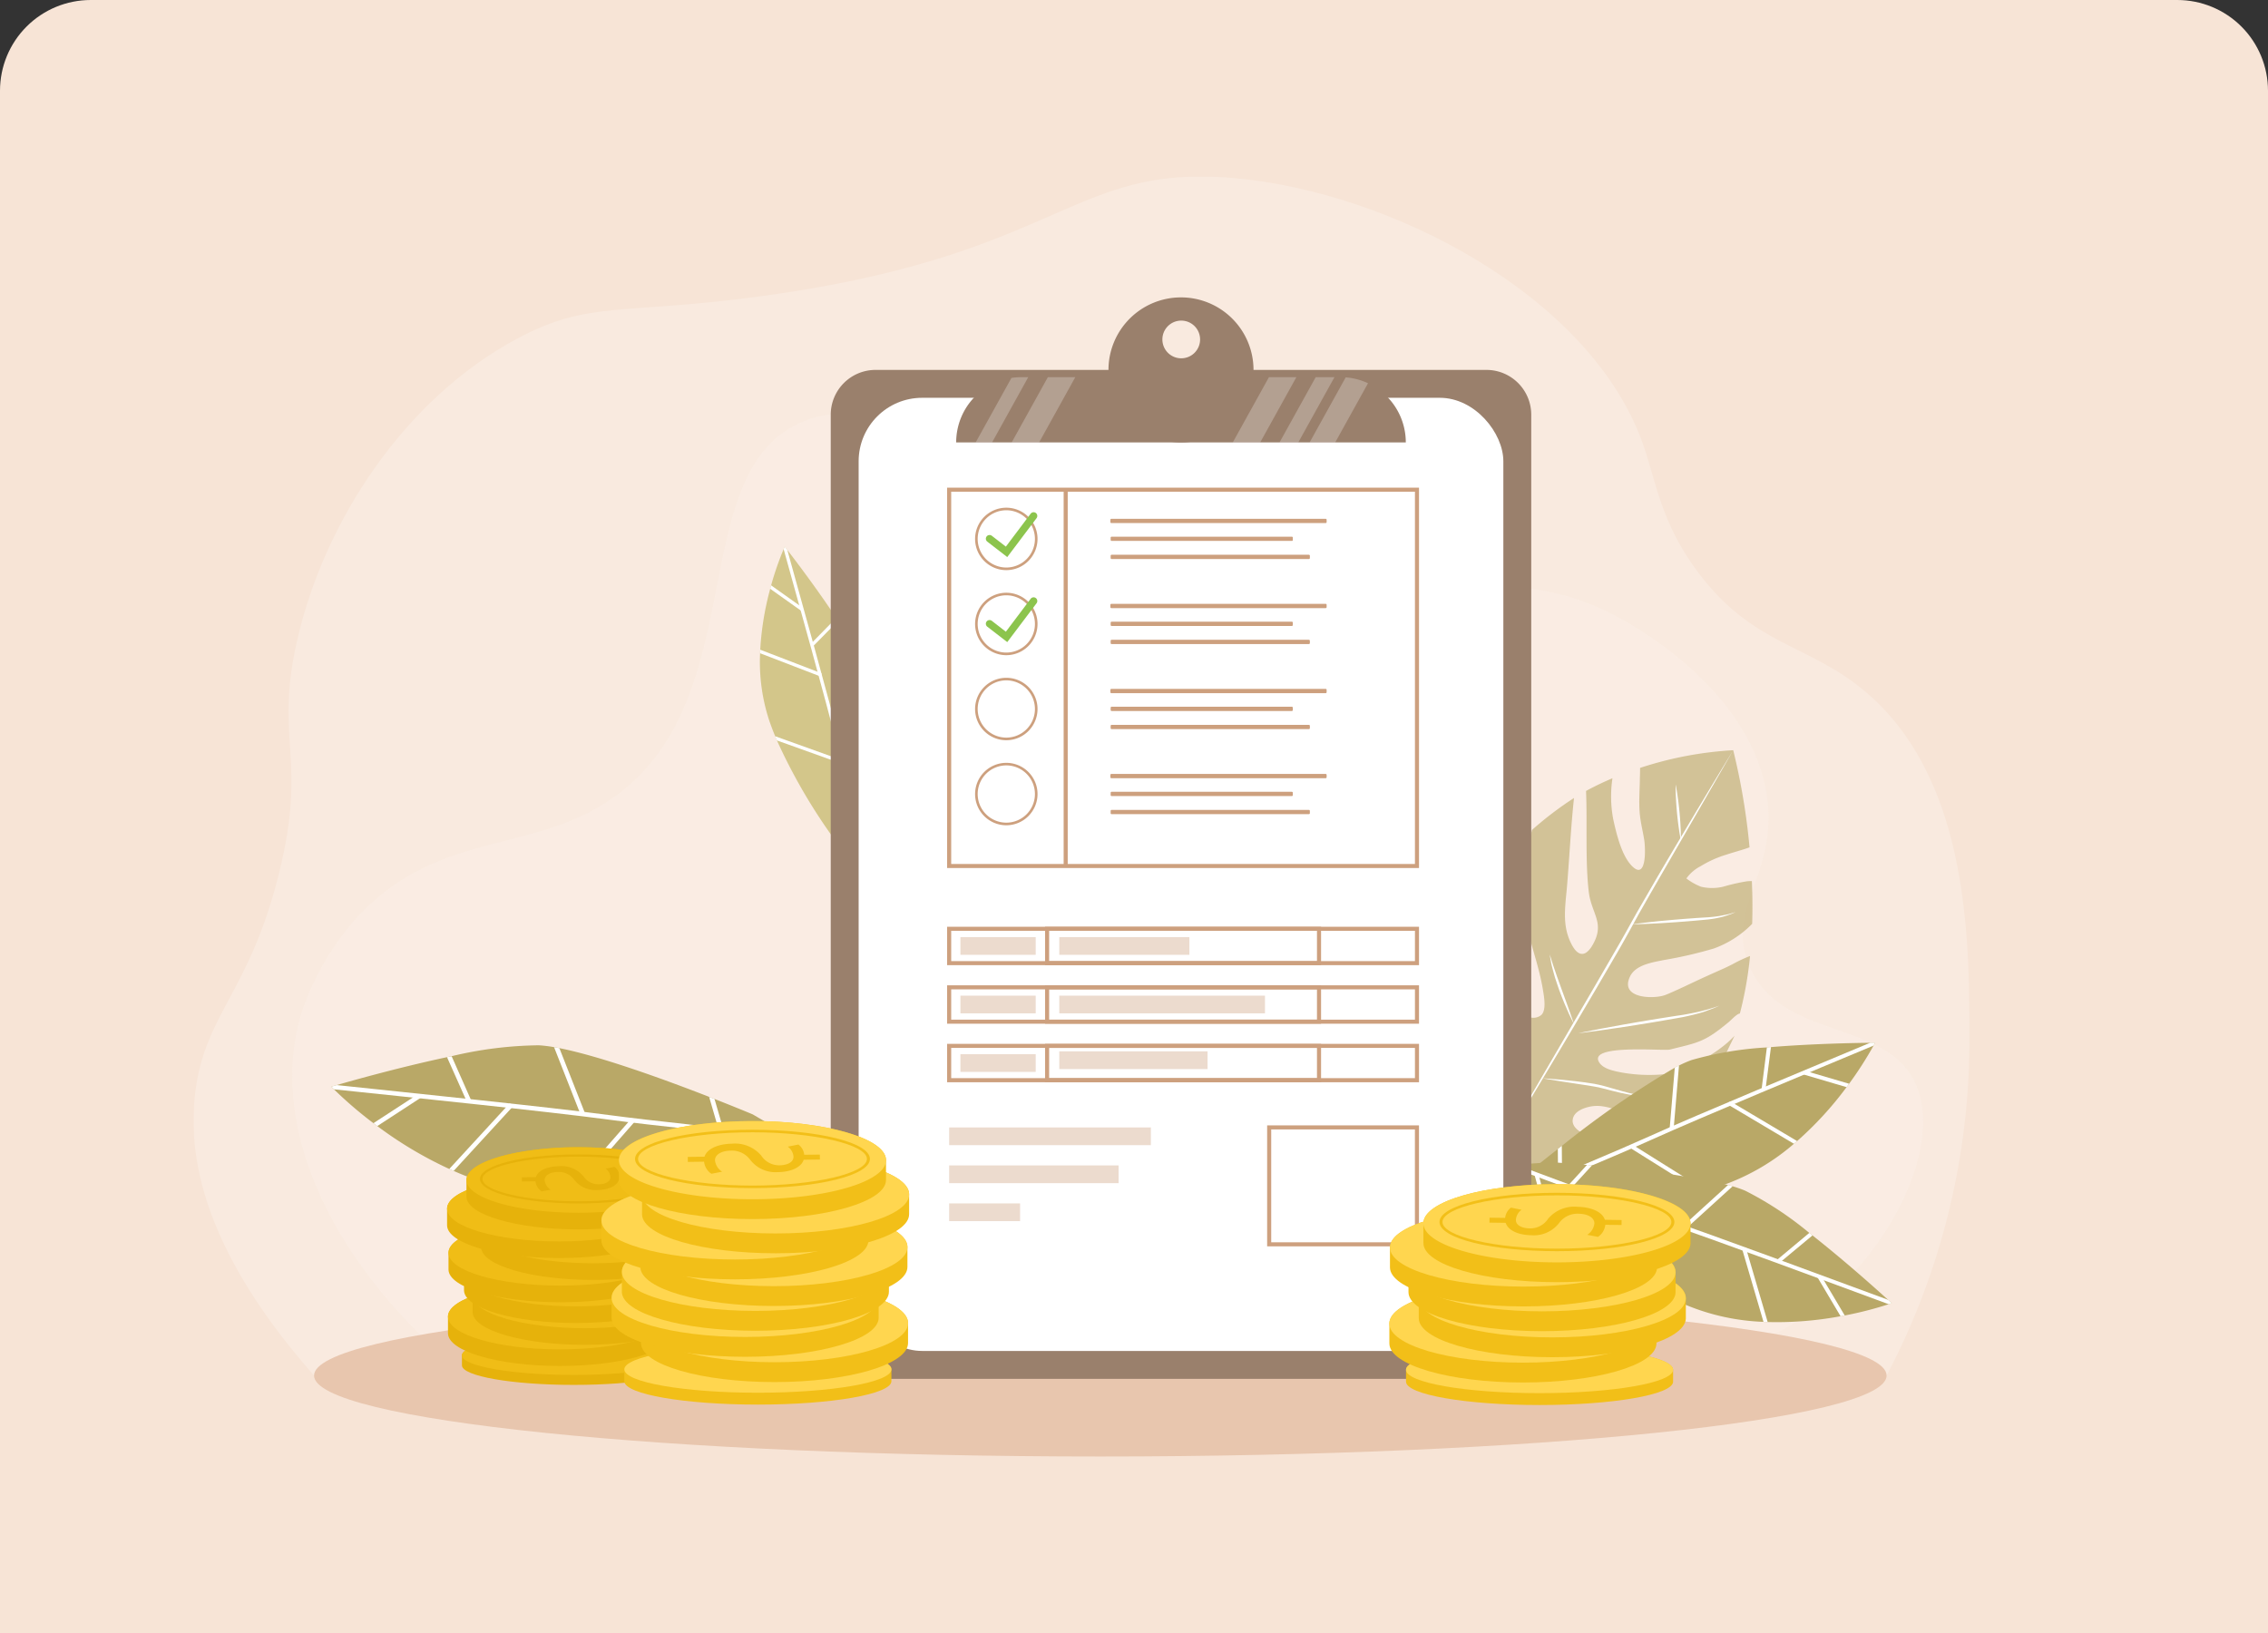 <svg xmlns="http://www.w3.org/2000/svg" xmlns:xlink="http://www.w3.org/1999/xlink" width="250" height="180" viewBox="0 0 250 180">
  <rect x="0" y="0" width="250" height="180" fill="#333333" stroke="none"/>
  <defs>
    <clipPath id="clip-path">
      <path id="Rectangle_24669" data-name="Rectangle 24669" d="M10,0H240a10,10,0,0,1,10,10V180a0,0,0,0,1,0,0H0a0,0,0,0,1,0,0V10A10,10,0,0,1,10,0Z" transform="translate(-2297 3220)" fill="#fff" stroke="#707070" stroke-width="1"/>
    </clipPath>
    <clipPath id="clip-path-2">
      <rect id="Rectangle_19158" data-name="Rectangle 19158" width="195.76" height="141.09" fill="none"/>
    </clipPath>
    <clipPath id="clip-path-3">
      <path id="Path_96990" data-name="Path 96990" d="M110.965,0C96.308.018,93.352,9.037,62.46,13.208c-15.288,2.064-18.863.436-26.748,4.642C23.262,24.493,14.367,38.057,11.4,51.23,8.909,62.265,12.61,64.013,9.407,76.872,6.159,89.916,1.334,92.2.211,100.794A25.159,25.159,0,0,0,0,104.037v.041c.005,6.9,2.8,16.2,13.287,28.088q48.66,2.313,97.266,1.454,30.6-.541,61.169-2.338l14.906.883a79.248,79.248,0,0,0,9.129-36.283c0-.622,0-1.266,0-1.927V93.7c0-11.335-.628-27.8-11.5-36.943-6.281-5.283-12.275-5.006-18.348-13.042-4.227-5.594-4.685-10.178-6.189-14.369C153.913,13.165,132.067,1.7,114.629.166,113.355.054,112.168,0,111.048,0Z" transform="translate(0 0.001)" fill="none"/>
    </clipPath>
    <linearGradient id="linear-gradient" x1="-0.212" y1="0.874" x2="-0.211" y2="0.874" gradientUnits="objectBoundingBox">
      <stop offset="0" stop-color="#e6f5ff"/>
      <stop offset="1" stop-color="#fff"/>
    </linearGradient>
    <clipPath id="clip-path-4">
      <rect id="Rectangle_19128" data-name="Rectangle 19128" width="195.761" height="141.09" fill="none"/>
    </clipPath>
    <clipPath id="clip-path-5">
      <rect id="Rectangle_19127" data-name="Rectangle 19127" width="179.751" height="104.777" fill="#fbf0e9"/>
    </clipPath>
    <clipPath id="clip-path-6">
      <path id="Path_96991" data-name="Path 96991" d="M252.637,362.1q-25.377,1.219-50.773,1.776-38.295.839-76.63.171c-13.433-11.649-20.219-26.591-16.216-38.863a30,30,0,0,1,6.149-10.327c8.155-8.631,17.232-7.143,25.536-11.47,19.029-9.917,9.463-37.584,23.72-43.105,11.653-4.513,18.883,13.646,47.539,18.126,20.3,3.173,29.522-3.926,43.239,4.2,1.992,1.18,13.585,8.048,15.218,19.011,1.282,8.6-4.663,12.39-1.932,18.79,3.531,8.274,15.15,5.714,18.359,13.042,3.95,9.023-7.6,27.52-22.7,29.872a23.554,23.554,0,0,1-11.514-1.221" transform="translate(-107.877 -259.561)" fill="#fbf0e9"/>
    </clipPath>
    <clipPath id="clip-path-7">
      <path id="Path_96992" data-name="Path 96992" d="M131.638,1229.893c0,4.928,38.8,8.924,86.67,8.924s86.67-4,86.67-8.924-38.8-8.923-86.67-8.923-86.67,4-86.67,8.923" transform="translate(-131.638 -1220.97)" fill="none"/>
    </clipPath>
    <clipPath id="clip-path-11">
      <rect id="Rectangle_19141" data-name="Rectangle 19141" width="71.066" height="105.062" rx="7" fill="none"/>
    </clipPath>
    <linearGradient id="linear-gradient-2" x1="-1.032" y1="1.111" x2="-1.03" y2="1.111" xlink:href="#linear-gradient"/>
    <clipPath id="clip-path-13">
      <rect id="Rectangle_19142" data-name="Rectangle 19142" width="5.797" height="7.195" fill="none"/>
    </clipPath>
    <clipPath id="clip-path-14">
      <rect id="Rectangle_19143" data-name="Rectangle 19143" width="7.014" height="7.195" fill="none"/>
    </clipPath>
    <clipPath id="clip-path-15">
      <rect id="Rectangle_19144" data-name="Rectangle 19144" width="7.013" height="7.195" fill="none"/>
    </clipPath>
    <clipPath id="clip-path-16">
      <rect id="Rectangle_19145" data-name="Rectangle 19145" width="6.056" height="7.195" fill="none"/>
    </clipPath>
    <clipPath id="clip-path-17">
      <rect id="Rectangle_19146" data-name="Rectangle 19146" width="6.438" height="7.173" fill="none"/>
    </clipPath>
  </defs>
  <g id="Mask_Group_31059" data-name="Mask Group 31059" transform="translate(2297 -3220)" clip-path="url(#clip-path)">
    <g id="Group_71324" data-name="Group 71324" transform="translate(-2514 710.781)">
      <g id="Group_28313" data-name="Group 28313" transform="translate(139 2503.248)">
        <g id="Group_28307" data-name="Group 28307" transform="translate(0 0)">
          <g id="Timesjobs_Moglix_CEO_Interview_Rahul-Garg" transform="translate(0 -0.029)" fill="#f7e4d6" stroke="#ededed" stroke-width="1">
            <rect width="427" height="190" rx="10" stroke="none"/>
            <rect x="0.5" y="0.5" width="426" height="189" rx="9.5" fill="none"/>
          </g>
        </g>
      </g>
      <g id="Group_28385" data-name="Group 28385" transform="translate(238.331 2528.674)">
        <g id="Group_28384" data-name="Group 28384" clip-path="url(#clip-path-2)">
          <g id="Group_28335" data-name="Group 28335" transform="translate(0 0)">
            <g id="Group_28334" data-name="Group 28334" opacity="0.48" clip-path="url(#clip-path-3)">
              <rect id="Rectangle_19125" data-name="Rectangle 19125" width="137.442" height="197.973" transform="matrix(0.017, -1, 1, 0.017, -2.239, 134.156)" opacity="0.46" fill="url(#linear-gradient)"/>
            </g>
          </g>
          <g id="Group_28342" data-name="Group 28342" transform="translate(0 0)">
            <g id="Group_28341" data-name="Group 28341" clip-path="url(#clip-path-4)">
              <g id="Group_28340" data-name="Group 28340" transform="translate(10.889 26.2)" opacity="0.44" style="mix-blend-mode: multiply;isolation: isolate">
                <g id="Group_28339" data-name="Group 28339">
                  <g id="Group_28338" data-name="Group 28338" clip-path="url(#clip-path-5)">
                    <g id="Group_28337" data-name="Group 28337" transform="translate(0 0)">
                      <g id="Group_28336" data-name="Group 28336" clip-path="url(#clip-path-6)">
                        <rect id="Rectangle_19126" data-name="Rectangle 19126" width="109.505" height="186.237" transform="matrix(0.004, -1, 1, 0.004, -3.319, 104.924)" fill="#fbf0e9"/>
                      </g>
                    </g>
                  </g>
                </g>
              </g>
            </g>
          </g>
          <g id="Group_28344" data-name="Group 28344" transform="translate(13.287 123.243)">
            <g id="Group_28343" data-name="Group 28343" clip-path="url(#clip-path-7)">
              <path id="Path_97151" data-name="Path 97151" d="M0,0H173.34V17.847H0Z" fill="#e8c6ae"/>
            </g>
          </g>
          <g id="Group_28346" data-name="Group 28346" transform="translate(0 0)">
            <g id="Group_28345" data-name="Group 28345" clip-path="url(#clip-path-4)">
              <path id="Path_96993" data-name="Path 96993" d="M150.494,953.154s.1.1.29.292a45.516,45.516,0,0,0,4.349,3.729h0l.028.021.017.013c.125.094.252.19.381.285a43.8,43.8,0,0,0,7.935,4.728q.24.108.483.214a28.031,28.031,0,0,0,9.721,2.414c.87.043,1.758.056,2.658.043.226,0,.451-.008.678-.015a84.794,84.794,0,0,0,17.178-2.637q.438-.109.86-.216c4.677-1.2,7.891-2.312,7.891-2.312l-1.115-.649h0l-1.049-.612-3.854-2.245s-1.692-.711-4.211-1.7l-.593-.232c-4.725-1.839-11.883-4.458-16.508-5.37q-.3-.06-.586-.109a15.114,15.114,0,0,0-1.674-.205,43.185,43.185,0,0,0-9.616,1.2l-.506.107c-5.2,1.106-10.433,2.579-12.162,3.077-.383.11-.595.173-.595.173" transform="translate(-135.303 -852.827)" fill="#b9a867"/>
              <path id="Path_96994" data-name="Path 96994" d="M150.494,992.4s.1.1.29.292c7.741.815,23.445,2.425,30.345,3.349,4.694.629,13.647,1.561,20.719,2.27h0l-1.05-.612c-6.873-.692-15.151-1.561-19.6-2.157-6.8-.911-22.416-2.5-30.112-3.316-.383.11-.595.173-.595.173" transform="translate(-135.303 -892.076)" fill="#fff"/>
              <path id="Path_96995" data-name="Path 96995" d="M196.881,1007.489l4.941-3.22-.778-.088-4.59,2.988Z" transform="translate(-176.624 -902.82)" fill="#fff"/>
              <path id="Path_96996" data-name="Path 96996" d="M277.377,960.685l2.182,4.926-.59-.11-2.1-4.709Z" transform="translate(-248.924 -863.714)" fill="#fff"/>
              <path id="Path_96997" data-name="Path 96997" d="M279.291,1019.457q.24.109.483.214l6.652-7.235-.493-.2Z" transform="translate(-251.1 -910.06)" fill="#fff"/>
              <path id="Path_96998" data-name="Path 96998" d="M394.319,950.9l2.851,7.244-.469.189-2.968-7.541Z" transform="translate(-353.99 -854.821)" fill="#fff"/>
              <path id="Path_96999" data-name="Path 96999" d="M407.389,1036.918h0l6.92-7.89-.377-.329-7.222,8.232Z" transform="translate(-365.658 -924.864)" fill="#fff"/>
              <path id="Path_97000" data-name="Path 97000" d="M563.677,1005.305l1.028,3.536-.484.145-1.138-3.913Z" transform="translate(-506.247 -903.622)" fill="#fff"/>
              <path id="Path_97001" data-name="Path 97001" d="M584.474,1047.419h0l3.127-3.535-.376-.33-3.611,4.081h0Z" transform="translate(-524.705 -938.218)" fill="#fff"/>
              <path id="Path_97002" data-name="Path 97002" d="M621.309,404.19s-.045.1-.122.278a33.554,33.554,0,0,0-1.381,3.989h0l-.007.025,0,.015c-.031.111-.062.224-.092.338a32.264,32.264,0,0,0-1.1,6.717q-.009.194-.016.389a20.654,20.654,0,0,0,.973,7.316c.205.608.437,1.22.689,1.833.063.154.127.307.193.461a62.482,62.482,0,0,0,6.451,11.062q.192.271.381.531c2.084,2.882,3.717,4.784,3.717,4.784l.144-.94h0l.136-.885.5-3.249s.03-1.352.026-3.346q0-.229,0-.469a87.047,87.047,0,0,0-.781-12.767q-.04-.222-.084-.431a11.144,11.144,0,0,0-.312-1.2,31.809,31.809,0,0,0-3.424-6.266q-.1-.159-.21-.318c-2.165-3.267-4.588-6.455-5.4-7.5-.179-.233-.279-.361-.279-.361" transform="translate(-556.137 -363.392)" fill="#bbae52" opacity="0.61"/>
              <path id="Path_97003" data-name="Path 97003" d="M644.571,404.19s-.045.1-.122.278c1.534,5.527,4.675,16.726,5.907,21.705.838,3.388,2.619,9.776,4.045,14.816h0l.136-.885c-1.383-4.9-3.025-10.807-3.819-14.016-1.213-4.906-4.348-16.04-5.867-21.537-.179-.233-.28-.361-.28-.361" transform="translate(-579.399 -363.392)" fill="#fff"/>
              <path id="Path_97004" data-name="Path 97004" d="M629.744,446.842l3.543,2.517-.15-.557-3.289-2.338Z" transform="translate(-566.178 -401.398)" fill="#fff"/>
              <path id="Path_97005" data-name="Path 97005" d="M678.4,482.429l-2.787,2.827-.084-.434,2.661-2.711Z" transform="translate(-607.347 -433.447)" fill="#fff"/>
              <path id="Path_97006" data-name="Path 97006" d="M618.741,516.762c-.006.129-.012.259-.016.389l6.757,2.6.005-.393Z" transform="translate(-556.272 -464.601)" fill="#fff"/>
              <path id="Path_97007" data-name="Path 97007" d="M702.176,559.685l-4.195,3.912-.256-.27,4.367-4.073Z" transform="translate(-627.298 -502.804)" fill="#fff"/>
              <path id="Path_97008" data-name="Path 97008" d="M635.381,611.717h0l7.279,2.611.123-.348-7.6-2.725Z" transform="translate(-571.073 -549.557)" fill="#fff"/>
              <path id="Path_97009" data-name="Path 97009" d="M728.408,690.479l-2.146,1.661-.231-.292,2.375-1.838Z" transform="translate(-652.747 -620.361)" fill="#fff"/>
              <path id="Path_97010" data-name="Path 97010" d="M701.4,725.944h0l3.268,1.188.125-.347-3.773-1.372h0Z" transform="translate(-630.257 -652.191)" fill="#fff"/>
              <path id="Path_97011" data-name="Path 97011" d="M1371.212,644.385c.214,2.23-.257,7.991.033,10.212.276,2.116.744,6.771,2.768,7.1,2.1.342,0-5.276-.291-6.16-1.126-3.447-1.18-7.019-1.622-10.663-.041-.334-.093-1.011-.184-1.767q.576-1.152,1.244-2.331c.191-.337,3-4.19,3.205-4.511-.358,1.674-1.439,6.609-1.533,8.141-.227,3.68-.368,8.482,1.786,11.12a1.372,1.372,0,0,0,1.916.107c.528-.562.272-1.964.161-2.657-.524-3.242-1.616-5.384-2-8.679a25.957,25.957,0,0,1,.785-9.035,38.432,38.432,0,0,1,4.626-3.517c-.321,2.914-.511,6.553-.75,9.476-.2,2.479-.646,4.623.553,6.783.739,1.331,1.616,1.243,2.423-.385,1.092-2.2-.317-3.2-.6-5.537-.4-3.367-.151-7.734-.3-11.114.969-.527,1.945-.992,2.912-1.4a13.485,13.485,0,0,0,.082,4.5c.372,1.713.966,4.154,2.154,5.258,1.53,1.422,1.42-2.031,1.259-3.01s-.41-1.937-.492-2.94c-.1-1.221,0-2.456.018-3.68.006-.354.026-.8.025-1.27a40,40,0,0,1,10.264-1.949,72.21,72.21,0,0,1,1.8,10.708c-.831.3-1.686.515-2.52.793a12.013,12.013,0,0,0-2.848,1.271,4.41,4.41,0,0,0-1.595,1.365,6.691,6.691,0,0,0,1.611.909,5.261,5.261,0,0,0,2.442,0,21.66,21.66,0,0,1,2.641-.6,4.783,4.783,0,0,1,.527-.016c.066,1.521.084,3.1.032,4.708a11.215,11.215,0,0,1-4.253,2.728,46.982,46.982,0,0,1-5.51,1.267c-1.074.234-3.063.473-3.7,1.808-1.186,2.469,2.652,2.513,3.891,2.039.956-.366,3.025-1.375,3.938-1.794,2.277-1.046,2.616-1.142,3.6-1.667a14.687,14.687,0,0,1,1.8-.833,40.944,40.944,0,0,1-1.121,6.341c-.306,0-.98.732-1.2.916-2.683,2.232-3.324,2.262-6.526,3.055-.672.167-8.589-.59-7.874,1.228.346.879,1.682,1.114,2.346,1.258a17.458,17.458,0,0,0,4.527.265c2.158-.1,6.216-2.163,8.149-4.28-.139.268-1.977,4.082-2.125,4.344a30.415,30.415,0,0,1-2.652,4.147,16.058,16.058,0,0,1-6.016.349c-1.747-.314-3.365-1.408-5.174-1.017-.6.129-1.721.482-1.873,1.381-.157.932.922,1.473,1.447,1.741,2.327,1.19,7.4-.435,9.917-.242-5.908,8.412-14.228,7.225-19.149,3.021l-4.147,4.413-1.381.126s2.885-4.8,3.826-6.189c-4.49-4.931-6.7-12.735-1.276-25.63" transform="translate(-1229.935 -563.239)" fill="#b9a867" opacity="0.61"/>
              <path id="Path_97012" data-name="Path 97012" d="M1425.08,670.729l1.148-1.878c.725-1.2,1.77-2.9,3.005-4.964s2.683-4.459,4.211-7.045l2.352-3.988c.8-1.36,1.61-2.741,2.412-4.13.4-.7.8-1.392,1.183-2.094l1.15-2.089c.779-1.372,1.545-2.719,2.3-4.018l4.111-7.109,4.005-6.941-1.145,1.88-1.307,2.162c-.5.835-1.074,1.777-1.687,2.81l-1.985,3.332c-.7,1.183-1.446,2.431-2.2,3.73s-1.536,2.643-2.32,4.013l-1.159,2.083c-.387.7-.787,1.391-1.188,2.083-1.6,2.779-3.213,5.545-4.731,8.137L1429.1,663.8l-2.917,5.023-1.1,1.909" transform="translate(-1281.234 -563.238)" fill="#fff"/>
              <path id="Path_97013" data-name="Path 97013" d="M1619.085,670.133s.01-.39-.01-.972c-.009-.291-.026-.63-.05-.993-.013-.181-.023-.369-.04-.559s-.033-.383-.05-.576-.039-.386-.058-.575-.044-.376-.064-.557c-.043-.361-.09-.7-.135-.985-.087-.576-.171-.957-.171-.957s-.011.39.01.972c.009.291.026.63.05.993.013.181.023.369.04.559s.033.383.049.576l.059.575c.018.19.044.376.064.557.044.361.09.7.135.985.087.576.171.957.171.957" transform="translate(-1455.134 -596.94)" fill="#fff"/>
              <path id="Path_97014" data-name="Path 97014" d="M1570.489,804.484s.181,0,.5-.01.769-.021,1.311-.046,1.174-.056,1.851-.1l1.043-.068,1.076-.079,1.075-.089c.355-.028.7-.064,1.041-.094l.5-.047.121-.013.123-.018.234-.034c.307-.037.6-.108.867-.163s.508-.129.718-.2.393-.136.542-.193a4.861,4.861,0,0,0,.456-.208s-.042.017-.123.044-.2.062-.351.11-.337.1-.552.141-.458.09-.722.143c-.267.036-.55.085-.862.11l-.235.023-.116.011-.121.007-.5.03c-.338.022-.688.041-1.043.069l-1.076.079-1.075.089-1.041.094c-.675.063-1.3.128-1.843.19s-.988.121-1.3.158-.493.067-.493.067" transform="translate(-1411.966 -722.053)" fill="#fff"/>
              <path id="Path_97015" data-name="Path 97015" d="M1512.692,908.493s.246-.028.677-.083,1.044-.133,1.78-.237,1.593-.228,2.511-.369l1.414-.221,1.459-.236,1.457-.246c.481-.08.952-.167,1.41-.246l.673-.12.164-.03.167-.036.316-.069c.416-.082.81-.2,1.171-.29s.684-.2.966-.309.527-.194.727-.272c.4-.164.61-.275.61-.275s-.056.023-.165.062-.269.091-.471.161-.453.144-.743.221-.618.157-.975.248c-.361.075-.744.166-1.167.236l-.318.057-.157.028-.165.025-.676.1c-.458.072-.933.141-1.414.221l-1.459.236-1.457.246-1.41.246c-.914.162-1.766.319-2.5.459s-1.336.265-1.762.348-.667.14-.667.14" transform="translate(-1360.003 -814.061)" fill="#fff"/>
              <path id="Path_97016" data-name="Path 97016" d="M1483.629,857.191l-.111-.333-.3-.873-.44-1.227-.51-1.4c-.092-.237-.172-.477-.256-.713s-.169-.466-.25-.69l-.222-.649c-.069-.207-.139-.4-.2-.581s-.108-.348-.156-.5l-.122-.383-.111-.334.057.347c.02.111.044.245.072.4s.056.33.105.515.1.387.158.6.114.438.188.667.147.464.229.7.159.482.249.721l.269.712c.086.236.184.463.274.683.182.442.359.85.521,1.2.317.695.562,1.141.562,1.141" transform="translate(-1331.462 -763.762)" fill="#fff"/>
              <path id="Path_97017" data-name="Path 97017" d="M1474.021,984.925s.175.033.48.084.742.127,1.266.207l.847.131.944.144,1.009.154c.344.05.69.112,1.039.168s.683.127,1.023.221l.991.255c.322.085.637.156.934.226s.581.128.844.172.5.09.719.111.4.055.557.058c.31.017.486.022.486.022s-.175-.032-.48-.08c-.153-.018-.336-.068-.547-.11s-.445-.108-.7-.168-.534-.144-.828-.221l-.921-.263c-.319-.09-.651-.191-.989-.28s-.691-.166-1.042-.236c-.351-.053-.7-.113-1.047-.159s-.686-.09-1.015-.129c-.659-.077-1.275-.139-1.8-.185s-.969-.074-1.278-.1-.485-.027-.485-.027" transform="translate(-1325.236 -885.508)" fill="#fff"/>
              <path id="Path_97018" data-name="Path 97018" d="M1460.3,945.91s-.057.112-.169.317a39.769,39.769,0,0,1-2.7,4.207h0l-.018.025-.011.015c-.081.11-.162.221-.247.334a38.206,38.206,0,0,1-5.449,5.941q-.173.151-.35.3a24.464,24.464,0,0,1-7.522,4.454c-.716.254-1.456.487-2.211.7-.189.054-.379.106-.571.158a73.988,73.988,0,0,1-15.022,2.1l-.773.035c-4.209.171-7.176.044-7.176.044l.769-.822h0l.724-.774,2.659-2.843s1.237-1.018,3.1-2.475l.438-.342a103.113,103.113,0,0,1,12.456-8.625q.236-.125.463-.238a13.209,13.209,0,0,1,1.348-.591,37.689,37.689,0,0,1,8.341-1.4l.45-.037c4.627-.378,9.368-.458,10.938-.474.349,0,.541,0,.541,0" transform="translate(-1274.939 -850.431)" fill="#b9a867"/>
              <path id="Path_97019" data-name="Path 97019" d="M1467.15,945.91s-.057.112-.169.317c-6.268,2.62-18.993,7.9-24.53,10.4-3.767,1.7-11.018,4.724-16.753,7.088h0l.725-.774c5.572-2.3,12.275-5.1,15.844-6.713,5.455-2.464,18.115-7.7,24.344-10.316.348,0,.54,0,.54,0" transform="translate(-1281.789 -850.431)" fill="#fff"/>
              <path id="Path_97020" data-name="Path 97020" d="M1761.208,979.094l-4.938-1.454.628-.269,4.586,1.349Z" transform="translate(-1578.994 -878.717)" fill="#fff"/>
              <path id="Path_97021" data-name="Path 97021" d="M1712.933,950.683l-.591,4.665.466-.24.574-4.462Z" transform="translate(-1539.501 -854.689)" fill="#fff"/>
              <path id="Path_97022" data-name="Path 97022" d="M1682.4,1014.323q-.173.151-.35.3l-7.373-4.382.362-.293Z" transform="translate(-1505.641 -908.005)" fill="#fff"/>
              <path id="Path_97023" data-name="Path 97023" d="M1612.553,971l-.569,6.77.44.04.592-7.048Z" transform="translate(-1449.273 -872.779)" fill="#fff"/>
              <path id="Path_97024" data-name="Path 97024" d="M1576.512,1062.3h0l-7.762-4.862.233-.369,8.1,5.073Z" transform="translate(-1410.403 -950.373)" fill="#fff"/>
              <path id="Path_97025" data-name="Path 97025" d="M1489.884,1058.913l.026,3.214h.441l-.029-3.557Z" transform="translate(-1339.497 -951.72)" fill="#fff"/>
              <path id="Path_97026" data-name="Path 97026" d="M1458,1107.386h0l-3.5-2.172.232-.37,4.041,2.507h0Z" transform="translate(-1307.683 -993.322)" fill="#fff"/>
              <path id="Path_97027" data-name="Path 97027" d="M1466.163,1091.943s-.118.043-.34.117a39.727,39.727,0,0,1-4.844,1.241h0l-.03.006-.019,0-.408.077a38.227,38.227,0,0,1-8.036.639c-.153-.005-.306-.011-.46-.019a24.463,24.463,0,0,1-8.541-1.861c-.7-.3-1.4-.634-2.1-.992q-.263-.134-.526-.273a74,74,0,0,1-12.429-8.694q-.3-.254-.59-.5c-3.2-2.741-5.284-4.855-5.284-4.855l1.123-.078h0l1.057-.074,3.883-.271s1.6.1,3.952.3l.554.047a103.155,103.155,0,0,1,14.995,2.167q.258.069.5.141a13.169,13.169,0,0,1,1.389.485,37.675,37.675,0,0,1,7.063,4.653q.178.138.355.279c3.646,2.874,7.172,6.045,8.333,7.1.258.235.4.365.4.365" transform="translate(-1278.968 -967.756)" fill="#b9a867"/>
              <path id="Path_97028" data-name="Path 97028" d="M1476.167,1094.351s-.118.043-.34.117c-6.374-2.35-19.288-7.15-25.046-9.089-3.917-1.319-11.285-4.044-17.095-6.219h0l1.058-.073c5.647,2.11,12.462,4.625,16.173,5.875,5.673,1.91,18.511,6.7,24.851,9.025.258.235.4.365.4.365" transform="translate(-1288.972 -970.165)" fill="#fff"/>
              <path id="Path_97029" data-name="Path 97029" d="M1775.275,1205.183l-2.626-4.427.643.231,2.44,4.111Z" transform="translate(-1593.72 -1079.553)" fill="#fff"/>
              <path id="Path_97030" data-name="Path 97030" d="M1732.38,1153.576l-3.609,3.014.5.141,3.459-2.876Z" transform="translate(-1554.271 -1037.135)" fill="#fff"/>
              <path id="Path_97031" data-name="Path 97031" d="M1693.433,1177.469q-.229-.008-.46-.019l-2.415-8.23.464.032Z" transform="translate(-1519.915 -1051.2)" fill="#fff"/>
              <path id="Path_97032" data-name="Path 97032" d="M1631.052,1101.272l-5.027,4.57.294.329,5.234-4.758Z" transform="translate(-1461.896 -990.111)" fill="#fff"/>
              <path id="Path_97033" data-name="Path 97033" d="M1582.753,1139.992h0l-2.372-8.846.422-.112,2.476,9.231Z" transform="translate(-1420.859 -1016.869)" fill="#fff"/>
              <path id="Path_97034" data-name="Path 97034" d="M1502.465,1079.334l-2.17,2.371.323.3,2.4-2.624Z" transform="translate(-1348.858 -970.388)" fill="#fff"/>
              <path id="Path_97035" data-name="Path 97035" d="M1465.261,1092.284h0l-1.083-3.974.422-.114,1.251,4.588h0Z" transform="translate(-1316.385 -978.355)" fill="#fff"/>
            </g>
          </g>
          <g id="Group_28364" data-name="Group 28364" transform="translate(0 0)">
            <g id="Group_28363" data-name="Group 28363" clip-path="url(#clip-path-4)">
              <path id="Path_97056" data-name="Path 97056" d="M701.156,958.964c.791-.849,1.2-2.148.253-2.967s-2.305-.3-3.14.487-1.32,2.155-.323,3.033,2.42.3,3.211-.553" transform="translate(-626.994 -859.128)" fill="#6aa7f0"/>
              <path id="Path_97060" data-name="Path 97060" d="M768.156,322.415h-67.34a4.938,4.938,0,0,1-4.938-4.938V216.142a4.938,4.938,0,0,1,4.938-4.938h67.34a4.938,4.938,0,0,1,4.938,4.938V317.477a4.938,4.938,0,0,1-4.938,4.938" transform="translate(-625.637 -189.885)" fill="#9a806c"/>
            </g>
          </g>
          <g id="Group_28366" data-name="Group 28366" transform="translate(73.316 24.393)">
            <g id="Group_28365" data-name="Group 28365" clip-path="url(#clip-path-11)">
              <rect id="Rectangle_19140" data-name="Rectangle 19140" width="71.066" height="105.062" transform="translate(0 0)" fill="url(#linear-gradient-2)"/>
            </g>
          </g>
          <g id="Group_28383" data-name="Group 28383" transform="translate(0 0)">
            <g id="Group_28382" data-name="Group 28382" clip-path="url(#clip-path-4)">
              <path id="Path_97061" data-name="Path 97061" d="M1007.166,132.006A7.994,7.994,0,1,0,1015.16,140a7.994,7.994,0,0,0-7.994-7.994m.027,6.715a2.078,2.078,0,1,1,2.078-2.078,2.078,2.078,0,0,1-2.078,2.078" transform="translate(-898.317 -118.681)" fill="#9a806c"/>
              <path id="Path_97062" data-name="Path 97062" d="M882.422,226.318H832.86a7.19,7.19,0,0,1,7.194-7.195h35.173c.191,0,.381.008.568.022a7.194,7.194,0,0,1,6.626,7.173" transform="translate(-748.792 -197.005)" fill="#9a806c"/>
              <g id="Group_28369" data-name="Group 28369" transform="translate(86.216 22.118)" opacity="0.25">
                <g id="Group_28368" data-name="Group 28368">
                  <g id="Group_28367" data-name="Group 28367" clip-path="url(#clip-path-13)">
                    <path id="Path_97063" data-name="Path 97063" d="M859.943,219.124l-3.989,7.195h-1.808l3.942-7.11a7.254,7.254,0,0,1,1.1-.084Z" transform="translate(-854.146 -219.124)" fill="#fff"/>
                  </g>
                </g>
              </g>
              <g id="Group_28372" data-name="Group 28372" transform="translate(90.184 22.118)" opacity="0.25">
                <g id="Group_28371" data-name="Group 28371">
                  <g id="Group_28370" data-name="Group 28370" clip-path="url(#clip-path-14)">
                    <path id="Path_97064" data-name="Path 97064" d="M900.471,219.124l-3.988,7.194h-3.025l3.989-7.194Z" transform="translate(-893.457 -219.123)" fill="#fff"/>
                  </g>
                </g>
              </g>
              <g id="Group_28375" data-name="Group 28375" transform="translate(114.555 22.118)" opacity="0.25">
                <g id="Group_28374" data-name="Group 28374">
                  <g id="Group_28373" data-name="Group 28373" clip-path="url(#clip-path-15)">
                    <path id="Path_97065" data-name="Path 97065" d="M1141.912,219.124l-3.989,7.194H1134.9l3.989-7.194Z" transform="translate(-1134.899 -219.123)" fill="#fff"/>
                  </g>
                </g>
              </g>
              <g id="Group_28378" data-name="Group 28378" transform="translate(119.709 22.118)" opacity="0.25">
                <g id="Group_28377" data-name="Group 28377">
                  <g id="Group_28376" data-name="Group 28376" clip-path="url(#clip-path-16)">
                    <path id="Path_97066" data-name="Path 97066" d="M1192.014,219.124l-3.989,7.194h-2.068l3.989-7.194Z" transform="translate(-1185.957 -219.123)" fill="#fff"/>
                  </g>
                </g>
              </g>
              <g id="Group_28381" data-name="Group 28381" transform="translate(123.027 22.14)" opacity="0.25">
                <g id="Group_28380" data-name="Group 28380">
                  <g id="Group_28379" data-name="Group 28379" clip-path="url(#clip-path-17)">
                    <path id="Path_97067" data-name="Path 97067" d="M1225.266,219.988l-3.618,6.526h-2.82l3.977-7.173a7.121,7.121,0,0,1,2.461.647" transform="translate(-1218.828 -219.341)" fill="#fff"/>
                  </g>
                </g>
              </g>
              <path id="Path_97068" data-name="Path 97068" d="M874.974,381.7H822.956V339.77h52.018Zm-51.568-.449h51.119V340.22H823.406Z" transform="translate(-739.888 -305.474)" fill="#cda07e"/>
              <rect id="Rectangle_19147" data-name="Rectangle 19147" width="0.449" height="41.481" transform="translate(95.914 34.521)" fill="#cda07e"/>
              <path id="Path_97069" data-name="Path 97069" d="M874.974,823.516H822.956v-4.234h52.018Zm-51.568-.449h51.119v-3.335H823.406Z" transform="translate(-739.888 -736.585)" fill="#cda07e"/>
              <path id="Path_97070" data-name="Path 97070" d="M874.974,887.439H822.956v-4.234h52.018Zm-51.568-.449h51.119v-3.335H823.406Z" transform="translate(-739.888 -794.055)" fill="#cda07e"/>
              <path id="Path_97071" data-name="Path 97071" d="M874.974,951.361H822.956v-4.234h52.018Zm-51.568-.449h51.119v-3.335H823.406Z" transform="translate(-739.888 -851.525)" fill="#cda07e"/>
              <path id="Path_97072" data-name="Path 97072" d="M960.35,823.516H929.928v-4.234H960.35Zm-29.973-.449H959.9v-3.335H930.377Z" transform="translate(-836.062 -736.585)" fill="#cda07e"/>
              <path id="Path_97073" data-name="Path 97073" d="M960.35,887.439H929.928v-4.234H960.35Zm-29.973-.449H959.9v-3.335H930.377Z" transform="translate(-836.062 -794.055)" fill="#cda07e"/>
              <path id="Path_97074" data-name="Path 97074" d="M960.35,951.361H929.928v-4.234H960.35Zm-29.973-.449H959.9v-3.335H930.377Z" transform="translate(-836.062 -851.525)" fill="#cda07e"/>
              <rect id="Rectangle_19148" data-name="Rectangle 19148" width="8.3" height="1.955" transform="translate(84.534 83.837)" fill="#cda07e" opacity="0.38"/>
              <rect id="Rectangle_19149" data-name="Rectangle 19149" width="14.343" height="1.955" transform="translate(95.432 83.837)" fill="#cda07e" opacity="0.38"/>
              <rect id="Rectangle_19150" data-name="Rectangle 19150" width="22.674" height="1.955" transform="translate(95.432 90.289)" fill="#cda07e" opacity="0.38"/>
              <rect id="Rectangle_19151" data-name="Rectangle 19151" width="16.344" height="1.955" transform="translate(95.432 96.433)" fill="#cda07e" opacity="0.38"/>
              <rect id="Rectangle_19152" data-name="Rectangle 19152" width="8.3" height="1.955" transform="translate(84.534 90.289)" fill="#cda07e" opacity="0.38"/>
              <rect id="Rectangle_19153" data-name="Rectangle 19153" width="8.3" height="1.955" transform="translate(84.534 96.742)" fill="#cda07e" opacity="0.38"/>
              <rect id="Rectangle_19154" data-name="Rectangle 19154" width="22.235" height="1.955" transform="translate(83.293 104.816)" fill="#ecdbce"/>
              <rect id="Rectangle_19155" data-name="Rectangle 19155" width="18.679" height="1.955" transform="translate(83.293 109.005)" fill="#ecdbce"/>
              <rect id="Rectangle_19156" data-name="Rectangle 19156" width="7.819" height="1.955" transform="translate(83.293 113.193)" fill="#ecdbce"/>
              <path id="Path_97075" data-name="Path 97075" d="M1189.2,1049.523h-16.739v-13.337H1189.2Zm-16.29-.449h15.84v-12.438h-15.84Z" transform="translate(-1054.116 -931.595)" fill="#cda07e"/>
              <path id="Path_97079" data-name="Path 97079" d="M861.534,366.376a3.3,3.3,0,1,1-3.3-3.3,3.3,3.3,0,0,1,3.3,3.3" transform="translate(-768.64 -326.428)" fill="#fff"/>
              <path id="Path_97080" data-name="Path 97080" d="M856.964,368.548a3.441,3.441,0,1,1,3.441-3.441,3.445,3.445,0,0,1-3.441,3.441m0-6.6a3.156,3.156,0,1,0,3.156,3.156,3.16,3.16,0,0,0-3.156-3.156" transform="translate(-767.37 -325.159)" fill="#cda07e"/>
              <path id="Path_97081" data-name="Path 97081" d="M867.6,371.573l-2.2-1.7a.407.407,0,1,1,.5-.645l1.547,1.195,2.732-3.629a.407.407,0,1,1,.651.49Z" transform="translate(-777.902 -329.625)" fill="#8cc44d"/>
              <path id="Path_97085" data-name="Path 97085" d="M861.534,459.248a3.3,3.3,0,1,1-3.3-3.3,3.3,3.3,0,0,1,3.3,3.3" transform="translate(-768.64 -409.926)" fill="#fff"/>
              <path id="Path_97086" data-name="Path 97086" d="M856.964,461.42a3.441,3.441,0,1,1,3.441-3.441,3.445,3.445,0,0,1-3.441,3.441m0-6.6a3.156,3.156,0,1,0,3.156,3.156,3.16,3.16,0,0,0-3.156-3.156" transform="translate(-767.37 -408.657)" fill="#cda07e"/>
              <path id="Path_97087" data-name="Path 97087" d="M867.6,464.445l-2.2-1.7a.407.407,0,1,1,.5-.645l1.547,1.2,2.732-3.629a.407.407,0,0,1,.651.49Z" transform="translate(-777.902 -413.123)" fill="#8cc44d"/>
              <path id="Path_97091" data-name="Path 97091" d="M861.534,552.12a3.3,3.3,0,1,1-3.3-3.3,3.3,3.3,0,0,1,3.3,3.3" transform="translate(-768.64 -493.424)" fill="#fff"/>
              <path id="Path_97092" data-name="Path 97092" d="M856.964,554.292a3.441,3.441,0,1,1,3.441-3.441,3.445,3.445,0,0,1-3.441,3.441m0-6.6a3.156,3.156,0,1,0,3.156,3.156,3.16,3.16,0,0,0-3.156-3.156" transform="translate(-767.37 -492.154)" fill="#cda07e"/>
              <g id="Group_28386" data-name="Group 28386" transform="translate(101.066 37.731)">
                <path id="Path_97076" data-name="Path 97076" d="M1024.987,374.272h-23.622a.108.108,0,0,1-.108-.108v-.254a.108.108,0,0,1,.108-.108h23.622a.108.108,0,0,1,.108.108v.254a.108.108,0,0,1-.108.108" transform="translate(-1001.258 -373.802)" fill="#cda07e"/>
                <path id="Path_97077" data-name="Path 97077" d="M1021.522,393.758h-19.864a.108.108,0,0,1-.108-.108V393.4a.108.108,0,0,1,.108-.108h19.864a.108.108,0,0,1,.108.108v.254a.108.108,0,0,1-.108.108" transform="translate(-1001.52 -391.321)" fill="#cda07e"/>
                <path id="Path_97078" data-name="Path 97078" d="M1023.4,413.534h-21.743a.108.108,0,0,1-.108-.108v-.254a.108.108,0,0,1,.108-.108H1023.4a.108.108,0,0,1,.108.108v.254a.108.108,0,0,1-.108.108" transform="translate(-1001.52 -409.101)" fill="#cda07e"/>
                <path id="Path_97082" data-name="Path 97082" d="M1024.987,467.144h-23.622a.108.108,0,0,1-.108-.108v-.254a.108.108,0,0,1,.108-.108h23.622a.108.108,0,0,1,.108.108v.254a.108.108,0,0,1-.108.108" transform="translate(-1001.258 -457.3)" fill="#cda07e"/>
                <path id="Path_97083" data-name="Path 97083" d="M1021.522,486.629h-19.864a.108.108,0,0,1-.108-.108v-.254a.108.108,0,0,1,.108-.108h19.864a.108.108,0,0,1,.108.108v.254a.108.108,0,0,1-.108.108" transform="translate(-1001.52 -474.818)" fill="#cda07e"/>
                <path id="Path_97084" data-name="Path 97084" d="M1023.4,506.406h-21.743a.108.108,0,0,1-.108-.108v-.254a.108.108,0,0,1,.108-.108H1023.4a.108.108,0,0,1,.108.108v.254a.108.108,0,0,1-.108.108" transform="translate(-1001.52 -492.599)" fill="#cda07e"/>
                <path id="Path_97088" data-name="Path 97088" d="M1024.987,560.016h-23.622a.108.108,0,0,1-.108-.108v-.254a.108.108,0,0,1,.108-.108h23.622a.108.108,0,0,1,.108.108v.254a.108.108,0,0,1-.108.108" transform="translate(-1001.258 -540.797)" fill="#cda07e"/>
                <path id="Path_97089" data-name="Path 97089" d="M1021.522,579.5h-19.864a.108.108,0,0,1-.108-.108v-.254a.108.108,0,0,1,.108-.108h19.864a.108.108,0,0,1,.108.108v.254a.108.108,0,0,1-.108.108" transform="translate(-1001.52 -558.315)" fill="#cda07e"/>
                <path id="Path_97090" data-name="Path 97090" d="M1023.4,599.278h-21.743a.108.108,0,0,1-.108-.108v-.254a.108.108,0,0,1,.108-.108H1023.4a.108.108,0,0,1,.108.108v.254a.108.108,0,0,1-.108.108" transform="translate(-1001.52 -576.096)" fill="#cda07e"/>
                <path id="Path_97093" data-name="Path 97093" d="M1024.987,652.887h-23.622a.108.108,0,0,1-.108-.108v-.254a.108.108,0,0,1,.108-.108h23.622a.108.108,0,0,1,.108.108v.254a.108.108,0,0,1-.108.108" transform="translate(-1001.258 -624.294)" fill="#cda07e"/>
                <path id="Path_97094" data-name="Path 97094" d="M1021.522,672.373h-19.864a.108.108,0,0,1-.108-.108v-.254a.108.108,0,0,1,.108-.108h19.864a.108.108,0,0,1,.108.108v.254a.108.108,0,0,1-.108.108" transform="translate(-1001.52 -641.813)" fill="#cda07e"/>
                <path id="Path_97095" data-name="Path 97095" d="M1023.4,692.15h-21.743a.108.108,0,0,1-.108-.108v-.254a.108.108,0,0,1,.108-.108H1023.4a.108.108,0,0,1,.108.108v.254a.108.108,0,0,1-.108.108" transform="translate(-1001.52 -659.594)" fill="#cda07e"/>
              </g>
              <path id="Path_97096" data-name="Path 97096" d="M861.534,644.992a3.3,3.3,0,1,1-3.3-3.3,3.3,3.3,0,0,1,3.3,3.3" transform="translate(-768.64 -576.921)" fill="#fff"/>
              <path id="Path_97097" data-name="Path 97097" d="M856.964,647.164a3.441,3.441,0,1,1,3.441-3.441,3.445,3.445,0,0,1-3.441,3.441m0-6.6a3.156,3.156,0,1,0,3.156,3.156,3.16,3.16,0,0,0-3.156-3.156" transform="translate(-767.37 -575.652)" fill="#cda07e"/>
              <path id="Path_97098" data-name="Path 97098" d="M317.785,1268.075c-.1-1.176-5.588-2.124-12.338-2.124s-12.233.948-12.338,2.124h0v1.1h0c0,.011,0,.022,0,.034,0,1.192,5.525,2.158,12.34,2.158,6.748,0,12.231-.948,12.338-2.123h0v-1.165Z" transform="translate(-263.521 -1138.168)" fill="#e6b20b"/>
              <path id="Path_97099" data-name="Path 97099" d="M317.787,1268.109c0,1.192-5.525,2.158-12.34,2.158s-12.34-.966-12.34-2.158,5.525-2.158,12.34-2.158,12.34.966,12.34,2.158" transform="translate(-263.52 -1138.168)" fill="#f0bd16"/>
              <path id="Path_97100" data-name="Path 97100" d="M302.539,1212.8c-.1-1.968-5.588-3.554-12.338-3.554s-12.233,1.586-12.338,3.554h0v1.834h0c0,.019,0,.038,0,.057,0,1.994,5.525,3.611,12.34,3.611,6.748,0,12.231-1.585,12.338-3.552h0V1212.8Z" transform="translate(-249.814 -1087.19)" fill="#e6b20b"/>
              <path id="Path_97101" data-name="Path 97101" d="M302.543,1212.86c0,1.994-5.525,3.611-12.34,3.611s-12.34-1.617-12.34-3.611,5.525-3.611,12.34-3.611,12.34,1.617,12.34,3.611" transform="translate(-249.815 -1087.189)" fill="#f0bd16"/>
              <path id="Path_97102" data-name="Path 97102" d="M329.451,1189.667c-.1-1.968-5.588-3.554-12.338-3.554s-12.234,1.586-12.338,3.554h0v1.834h0c0,.019,0,.038,0,.057,0,1.994,5.525,3.611,12.34,3.611,6.748,0,12.23-1.585,12.338-3.552h0v-1.949Z" transform="translate(-274.01 -1066.388)" fill="#e6b20b"/>
              <path id="Path_97103" data-name="Path 97103" d="M329.454,1189.723c0,1.995-5.525,3.611-12.34,3.611s-12.34-1.616-12.34-3.611,5.525-3.611,12.34-3.611,12.34,1.617,12.34,3.611" transform="translate(-274.01 -1066.388)" fill="#f0bd16"/>
              <path id="Path_97104" data-name="Path 97104" d="M320.047,1165.819c-.1-1.968-5.588-3.553-12.338-3.553s-12.233,1.586-12.338,3.554h0v1.834h0c0,.019,0,.038,0,.057,0,1.994,5.525,3.611,12.34,3.611,6.748,0,12.231-1.585,12.338-3.552l0,0v-1.949Z" transform="translate(-265.555 -1044.948)" fill="#e6b20b"/>
              <path id="Path_97105" data-name="Path 97105" d="M320.05,1165.875c0,1.994-5.525,3.611-12.34,3.611s-12.34-1.616-12.34-3.611,5.525-3.611,12.34-3.611,12.34,1.617,12.34,3.611" transform="translate(-265.555 -1044.947)" fill="#f0bd16"/>
              <path id="Path_97106" data-name="Path 97106" d="M303.11,1143.162c-.1-1.968-5.588-3.553-12.338-3.553s-12.234,1.586-12.338,3.554h0V1145h0c0,.019,0,.038,0,.057,0,1.994,5.525,3.611,12.34,3.611,6.748,0,12.231-1.585,12.338-3.552l0,0v-1.948Z" transform="translate(-250.327 -1024.578)" fill="#e6b20b"/>
              <path id="Path_97107" data-name="Path 97107" d="M303.112,1143.221c0,1.994-5.525,3.611-12.34,3.611s-12.34-1.617-12.34-3.611,5.525-3.611,12.34-3.611,12.34,1.617,12.34,3.611" transform="translate(-250.327 -1024.579)" fill="#f0bd16"/>
              <path id="Path_97108" data-name="Path 97108" d="M338.8,1118.776c-.1-1.968-5.588-3.553-12.338-3.553s-12.233,1.586-12.338,3.554h0v1.834h0c0,.019,0,.038,0,.057,0,1.994,5.525,3.611,12.34,3.611,6.748,0,12.231-1.585,12.338-3.552h0v-1.949Z" transform="translate(-282.418 -1002.653)" fill="#e6b20b"/>
              <path id="Path_97109" data-name="Path 97109" d="M338.806,1118.833c0,1.994-5.525,3.611-12.34,3.611s-12.34-1.617-12.34-3.611,5.525-3.611,12.34-3.611,12.34,1.616,12.34,3.611" transform="translate(-282.418 -1002.653)" fill="#f0bd16"/>
              <path id="Path_97110" data-name="Path 97110" d="M301.563,1094.927c-.1-1.968-5.588-3.553-12.338-3.553s-12.234,1.586-12.338,3.553h0v1.834h0c0,.019,0,.038,0,.057,0,1.994,5.525,3.611,12.34,3.611,6.748,0,12.231-1.585,12.338-3.552h0v-1.949Z" transform="translate(-248.937 -981.212)" fill="#e6b20b"/>
              <path id="Path_97111" data-name="Path 97111" d="M301.565,1094.984c0,1.994-5.525,3.611-12.34,3.611s-12.34-1.617-12.34-3.611,5.525-3.611,12.34-3.611,12.34,1.617,12.34,3.611" transform="translate(-248.936 -981.211)" fill="#f0bd16"/>
              <path id="Path_97112" data-name="Path 97112" d="M322.733,1063.611c-.1-1.968-5.588-3.554-12.338-3.554s-12.234,1.586-12.338,3.554h0v1.834h0c0,.019,0,.038,0,.057,0,1.994,5.525,3.611,12.34,3.611,6.748,0,12.231-1.585,12.338-3.552h0v-1.949Z" transform="translate(-267.97 -953.056)" fill="#e6b20b"/>
              <path id="Path_97113" data-name="Path 97113" d="M322.736,1063.67c0,1.995-5.525,3.611-12.34,3.611s-12.341-1.616-12.341-3.611c0-1.307,2.374-2.452,5.93-3.086a37.1,37.1,0,0,1,6.411-.525c4.432,0,8.318.683,10.494,1.71,1.171.552,1.846,1.2,1.846,1.9" transform="translate(-267.97 -953.059)" fill="#f0bd16"/>
              <path id="Path_97114" data-name="Path 97114" d="M335.6,1071.721c0,1.424-4.8,2.579-10.713,2.579s-10.713-1.155-10.713-2.579,4.8-2.579,10.713-2.579,10.713,1.155,10.713,2.579" transform="translate(-282.464 -961.224)" fill="#f0bd16"/>
              <path id="Path_97115" data-name="Path 97115" d="M323.655,1073.374c-6.085,0-10.852-1.185-10.852-2.7s4.767-2.7,10.852-2.7,10.852,1.184,10.852,2.7-4.767,2.7-10.852,2.7m0-5.158c-5.732,0-10.574,1.127-10.574,2.462s4.842,2.462,10.574,2.462,10.574-1.127,10.574-2.462-4.842-2.462-10.574-2.462" transform="translate(-281.229 -960.18)" fill="#e6b20b"/>
              <path id="Path_97116" data-name="Path 97116" d="M358.561,1082l1.545-.021c.238-.762,1.331-1.181,2.5-1.2a3.169,3.169,0,0,1,2.742,1.1,1.962,1.962,0,0,0,1.712.889c.6-.008,1.275-.231,1.264-.8a1.254,1.254,0,0,0-.524-.92l.978-.2a1.358,1.358,0,0,1,.538.949l1.443-.02.009.457-1.5.021c-.21.68-1.138,1.127-2.371,1.144a2.948,2.948,0,0,1-2.6-1.179,2.088,2.088,0,0,0-1.784-.807c-.847.012-1.45.374-1.44.9a1.421,1.421,0,0,0,.66,1.051l-.991.19a1.524,1.524,0,0,1-.677-1.117l-1.5.021Z" transform="translate(-322.368 -971.684)" fill="#e6b20b"/>
              <path id="Path_97117" data-name="Path 97117" d="M470.473,1279.658c.125-1.4,6.666-2.534,14.718-2.534s14.594,1.131,14.718,2.534h0v1.308h0c0,.014,0,.027,0,.041,0,1.422-6.591,2.575-14.721,2.575-8.05,0-14.59-1.13-14.718-2.533h0v-1.389Z" transform="translate(-422.981 -1148.213)" fill="#f2bf18"/>
              <path id="Path_97118" data-name="Path 97118" d="M470.47,1279.7c0,1.422,6.591,2.575,14.721,2.575s14.721-1.153,14.721-2.575-6.591-2.575-14.721-2.575-14.721,1.153-14.721,2.575" transform="translate(-422.981 -1148.214)" fill="#ffd64f"/>
              <path id="Path_97119" data-name="Path 97119" d="M488.659,1213.721c.125-2.347,6.666-4.239,14.718-4.239s14.594,1.892,14.718,4.24h0v2.188h0c0,.022,0,.045,0,.068,0,2.379-6.591,4.307-14.721,4.307-8.05,0-14.59-1.891-14.718-4.238h0v-2.325Z" transform="translate(-439.332 -1087.398)" fill="#f2bf18"/>
              <path id="Path_97120" data-name="Path 97120" d="M488.656,1213.791c0,2.379,6.591,4.307,14.721,4.307s14.721-1.929,14.721-4.307-6.591-4.308-14.721-4.308-14.721,1.929-14.721,4.308" transform="translate(-439.332 -1087.399)" fill="#ffd64f"/>
              <path id="Path_97121" data-name="Path 97121" d="M456.555,1186.12c.125-2.347,6.666-4.239,14.718-4.239s14.594,1.892,14.718,4.239h0v2.188h0c0,.023,0,.045,0,.068,0,2.379-6.591,4.307-14.721,4.307-8.05,0-14.59-1.891-14.718-4.237l0,0v-2.325Z" transform="translate(-410.468 -1062.583)" fill="#f2bf18"/>
              <path id="Path_97122" data-name="Path 97122" d="M456.552,1186.19c0,2.379,6.591,4.307,14.721,4.307s14.721-1.929,14.721-4.307-6.591-4.307-14.721-4.307-14.721,1.929-14.721,4.307" transform="translate(-410.468 -1062.584)" fill="#ffd64f"/>
              <path id="Path_97123" data-name="Path 97123" d="M467.774,1157.671c.125-2.347,6.666-4.239,14.718-4.239s14.594,1.892,14.718,4.24h0v2.188h0c0,.023,0,.045,0,.068,0,2.379-6.591,4.307-14.721,4.307-8.05,0-14.59-1.891-14.718-4.238l0,0v-2.325Z" transform="translate(-420.555 -1037.006)" fill="#f2bf18"/>
              <path id="Path_97124" data-name="Path 97124" d="M467.771,1157.739c0,2.379,6.591,4.307,14.721,4.307s14.721-1.928,14.721-4.307-6.591-4.308-14.721-4.308-14.721,1.929-14.721,4.308" transform="translate(-420.555 -1037.005)" fill="#ffd64f"/>
              <path id="Path_97125" data-name="Path 97125" d="M487.979,1130.644c.125-2.347,6.666-4.239,14.718-4.239s14.594,1.892,14.718,4.24h0v2.188h0c0,.023,0,.045,0,.068,0,2.379-6.591,4.307-14.721,4.307-8.05,0-14.59-1.891-14.718-4.237l0,0v-2.325Z" transform="translate(-438.72 -1012.707)" fill="#f2bf18"/>
              <path id="Path_97126" data-name="Path 97126" d="M487.977,1130.713c0,2.379,6.591,4.308,14.721,4.308s14.721-1.929,14.721-4.308-6.591-4.307-14.721-4.307-14.721,1.929-14.721,4.307" transform="translate(-438.721 -1012.707)" fill="#ffd64f"/>
              <path id="Path_97127" data-name="Path 97127" d="M445.4,1101.552c.125-2.347,6.666-4.239,14.718-4.239s14.594,1.892,14.718,4.239h0v2.188h0c0,.022,0,.045,0,.068,0,2.379-6.591,4.307-14.721,4.307-8.05,0-14.59-1.891-14.718-4.237l0,0v-2.325Z" transform="translate(-400.438 -986.552)" fill="#f2bf18"/>
              <path id="Path_97128" data-name="Path 97128" d="M445.4,1101.62c0,2.379,6.591,4.307,14.721,4.307s14.721-1.928,14.721-4.307-6.591-4.307-14.721-4.307-14.721,1.929-14.721,4.307" transform="translate(-400.438 -986.551)" fill="#ffd64f"/>
              <path id="Path_97129" data-name="Path 97129" d="M489.825,1073.1c.125-2.347,6.666-4.239,14.718-4.239s14.594,1.892,14.718,4.239h0v2.188h0c0,.023,0,.045,0,.068,0,2.379-6.591,4.307-14.721,4.307-8.05,0-14.59-1.891-14.718-4.238l0,0V1073.1Z" transform="translate(-440.38 -960.973)" fill="#f2bf18"/>
              <path id="Path_97130" data-name="Path 97130" d="M489.822,1073.171c0,2.379,6.591,4.307,14.721,4.307s14.721-1.929,14.721-4.307-6.591-4.308-14.721-4.308-14.721,1.928-14.721,4.308" transform="translate(-440.38 -960.973)" fill="#ffd64f"/>
              <path id="Path_97131" data-name="Path 97131" d="M464.569,1035.743c.125-2.347,6.666-4.239,14.718-4.239s14.594,1.892,14.718,4.239h0v2.188h0c0,.022,0,.045,0,.068,0,2.379-6.591,4.307-14.721,4.307-8.05,0-14.59-1.891-14.718-4.238h0v-2.325Z" transform="translate(-417.673 -927.385)" fill="#f2bf18"/>
              <path id="Path_97132" data-name="Path 97132" d="M464.566,1035.815c0,2.379,6.591,4.308,14.721,4.308s14.722-1.928,14.722-4.308c0-1.56-2.832-2.925-7.074-3.681a44.288,44.288,0,0,0-7.648-.626c-5.287,0-9.922.815-12.518,2.04-1.4.659-2.2,1.435-2.2,2.267" transform="translate(-417.673 -927.389)" fill="#ffd64f"/>
              <path id="Path_97133" data-name="Path 97133" d="M483.8,1045.419c0,1.7,5.722,3.077,12.78,3.077s12.78-1.378,12.78-3.077-5.722-3.077-12.78-3.077-12.78,1.378-12.78,3.077" transform="translate(-434.964 -937.129)" fill="#ffd64f"/>
              <path id="Path_97134" data-name="Path 97134" d="M482.159,1044.174c0-1.8,5.686-3.217,12.946-3.217s12.945,1.413,12.945,3.217-5.686,3.217-12.945,3.217-12.946-1.413-12.946-3.217m.331,0c0,1.592,5.777,2.937,12.615,2.937s12.615-1.345,12.615-2.937-5.777-2.937-12.615-2.937-12.615,1.345-12.615,2.937" transform="translate(-433.49 -935.884)" fill="#f2bf18"/>
              <path id="Path_97135" data-name="Path 97135" d="M539.758,1057.675l1.844-.026c.284-.908,1.587-1.409,2.988-1.428a3.779,3.779,0,0,1,3.271,1.315,2.341,2.341,0,0,0,2.042,1.061c.71-.01,1.521-.276,1.508-.952a1.5,1.5,0,0,0-.625-1.1l1.167-.236a1.619,1.619,0,0,1,.641,1.132l1.721-.024.011.545-1.792.025c-.25.811-1.357,1.344-2.829,1.365a3.516,3.516,0,0,1-3.1-1.406,2.489,2.489,0,0,0-2.129-.963c-1.011.014-1.73.446-1.718,1.068a1.7,1.7,0,0,0,.787,1.254l-1.183.227a1.818,1.818,0,0,1-.807-1.332l-1.79.025Z" transform="translate(-485.276 -949.607)" fill="#f2bf18"/>
              <path id="Path_97136" data-name="Path 97136" d="M1353.511,1280.125c-.125-1.4-6.666-2.534-14.719-2.534s-14.594,1.131-14.718,2.534h0v1.308h0c0,.013,0,.027,0,.041,0,1.422,6.591,2.575,14.721,2.575,8.051,0,14.591-1.13,14.719-2.533h0v-1.39Z" transform="translate(-1190.421 -1148.633)" fill="#f2bf18"/>
              <path id="Path_97137" data-name="Path 97137" d="M1353.514,1280.167c0,1.422-6.591,2.574-14.722,2.574s-14.721-1.153-14.721-2.574,6.591-2.575,14.721-2.575,14.722,1.153,14.722,2.575" transform="translate(-1190.421 -1148.634)" fill="#ffd64f"/>
              <path id="Path_97138" data-name="Path 97138" d="M1335.325,1214.188c-.125-2.347-6.666-4.239-14.718-4.239s-14.594,1.892-14.718,4.239h0v2.188h0c0,.022,0,.045,0,.068,0,2.379,6.591,4.307,14.721,4.307,8.051,0,14.59-1.891,14.718-4.237l0,0v-2.325Z" transform="translate(-1174.071 -1087.818)" fill="#f2bf18"/>
              <path id="Path_97139" data-name="Path 97139" d="M1335.328,1214.257c0,2.379-6.591,4.307-14.721,4.307s-14.721-1.929-14.721-4.307,6.591-4.307,14.721-4.307,14.721,1.928,14.721,4.307" transform="translate(-1174.071 -1087.819)" fill="#ffd64f"/>
              <path id="Path_97140" data-name="Path 97140" d="M1367.427,1186.587c-.125-2.347-6.666-4.239-14.718-4.239s-14.594,1.892-14.718,4.239h0v2.188h0c0,.022,0,.045,0,.068,0,2.379,6.591,4.307,14.721,4.307,8.05,0,14.59-1.891,14.718-4.238l0,0v-2.325Z" transform="translate(-1202.933 -1063.004)" fill="#f2bf18"/>
              <path id="Path_97141" data-name="Path 97141" d="M1367.431,1186.656c0,2.379-6.591,4.308-14.721,4.308s-14.721-1.929-14.721-4.308,6.591-4.307,14.721-4.307,14.721,1.929,14.721,4.307" transform="translate(-1202.933 -1063.004)" fill="#ffd64f"/>
              <path id="Path_97142" data-name="Path 97142" d="M1356.21,1158.137c-.125-2.347-6.666-4.239-14.719-4.239s-14.594,1.892-14.718,4.239h0v2.188h0c0,.023,0,.045,0,.068,0,2.379,6.591,4.307,14.721,4.307,8.05,0,14.59-1.891,14.718-4.237l0,0v-2.325Z" transform="translate(-1192.848 -1037.425)" fill="#f2bf18"/>
              <path id="Path_97143" data-name="Path 97143" d="M1356.213,1158.206c0,2.379-6.591,4.308-14.722,4.308s-14.721-1.929-14.721-4.308,6.591-4.307,14.721-4.307,14.722,1.929,14.722,4.307" transform="translate(-1192.848 -1037.425)" fill="#ffd64f"/>
              <path id="Path_97144" data-name="Path 97144" d="M1336,1131.111c-.125-2.348-6.666-4.239-14.718-4.239s-14.594,1.892-14.718,4.239h0v2.188h0c0,.023,0,.045,0,.068,0,2.379,6.591,4.307,14.721,4.307,8.05,0,14.59-1.891,14.718-4.237l0,0v-2.325Z" transform="translate(-1174.681 -1013.127)" fill="#f2bf18"/>
              <path id="Path_97145" data-name="Path 97145" d="M1336.007,1131.18c0,2.379-6.591,4.307-14.721,4.307s-14.721-1.928-14.721-4.307,6.591-4.307,14.721-4.307,14.721,1.929,14.721,4.307" transform="translate(-1174.681 -1013.127)" fill="#ffd64f"/>
              <path id="Path_97146" data-name="Path 97146" d="M1372.519,1104.625c-.125-2.347-6.666-4.239-14.718-4.239s-14.594,1.892-14.718,4.239h0v2.188h0c0,.022,0,.045,0,.068,0,2.379,6.591,4.307,14.721,4.307,8.05,0,14.59-1.891,14.718-4.237l0,0v-2.325Z" transform="translate(-1207.511 -989.314)" fill="#f2bf18"/>
              <path id="Path_97147" data-name="Path 97147" d="M1372.52,1104.7c0,2.38-6.59,4.308-14.721,4.308s-14.722-1.928-14.722-4.308c0-1.56,2.832-2.925,7.074-3.681a44.291,44.291,0,0,1,7.648-.626c5.287,0,9.922.815,12.518,2.04,1.4.659,2.2,1.435,2.2,2.267" transform="translate(-1207.509 -989.316)" fill="#ffd64f"/>
              <path id="Path_97148" data-name="Path 97148" d="M1387.871,1114.3c0,1.7-5.722,3.077-12.78,3.077s-12.78-1.378-12.78-3.077,5.722-3.077,12.78-3.077,12.78,1.378,12.78,3.077" transform="translate(-1224.801 -999.059)" fill="#ffd64f"/>
              <path id="Path_97149" data-name="Path 97149" d="M1373.616,1116.271c-7.259,0-12.945-1.413-12.945-3.217s5.686-3.217,12.945-3.217,12.946,1.413,12.946,3.217-5.686,3.217-12.946,3.217m0-6.153c-6.838,0-12.614,1.345-12.614,2.937s5.777,2.937,12.614,2.937,12.615-1.345,12.615-2.937-5.777-2.937-12.615-2.937" transform="translate(-1223.327 -997.813)" fill="#f2bf18"/>
              <path id="Path_97150" data-name="Path 97150" d="M1429.813,1127.109l-1.79-.025a1.818,1.818,0,0,1-.807,1.332l-1.183-.227a1.7,1.7,0,0,0,.787-1.254c.012-.623-.707-1.054-1.718-1.068a2.49,2.49,0,0,0-2.129.963,3.515,3.515,0,0,1-3.1,1.406c-1.471-.02-2.579-.554-2.829-1.365l-1.792-.025.011-.545,1.721.024a1.62,1.62,0,0,1,.641-1.132l1.167.236a1.5,1.5,0,0,0-.625,1.1c-.013.676.8.942,1.508.952a2.34,2.34,0,0,0,2.042-1.061,3.778,3.778,0,0,1,3.271-1.315c1.4.019,2.7.52,2.988,1.428l1.844.026Z" transform="translate(-1272.403 -1011.535)" fill="#f2bf18"/>
            </g>
          </g>
        </g>
      </g>
    </g>
  </g>
</svg>
